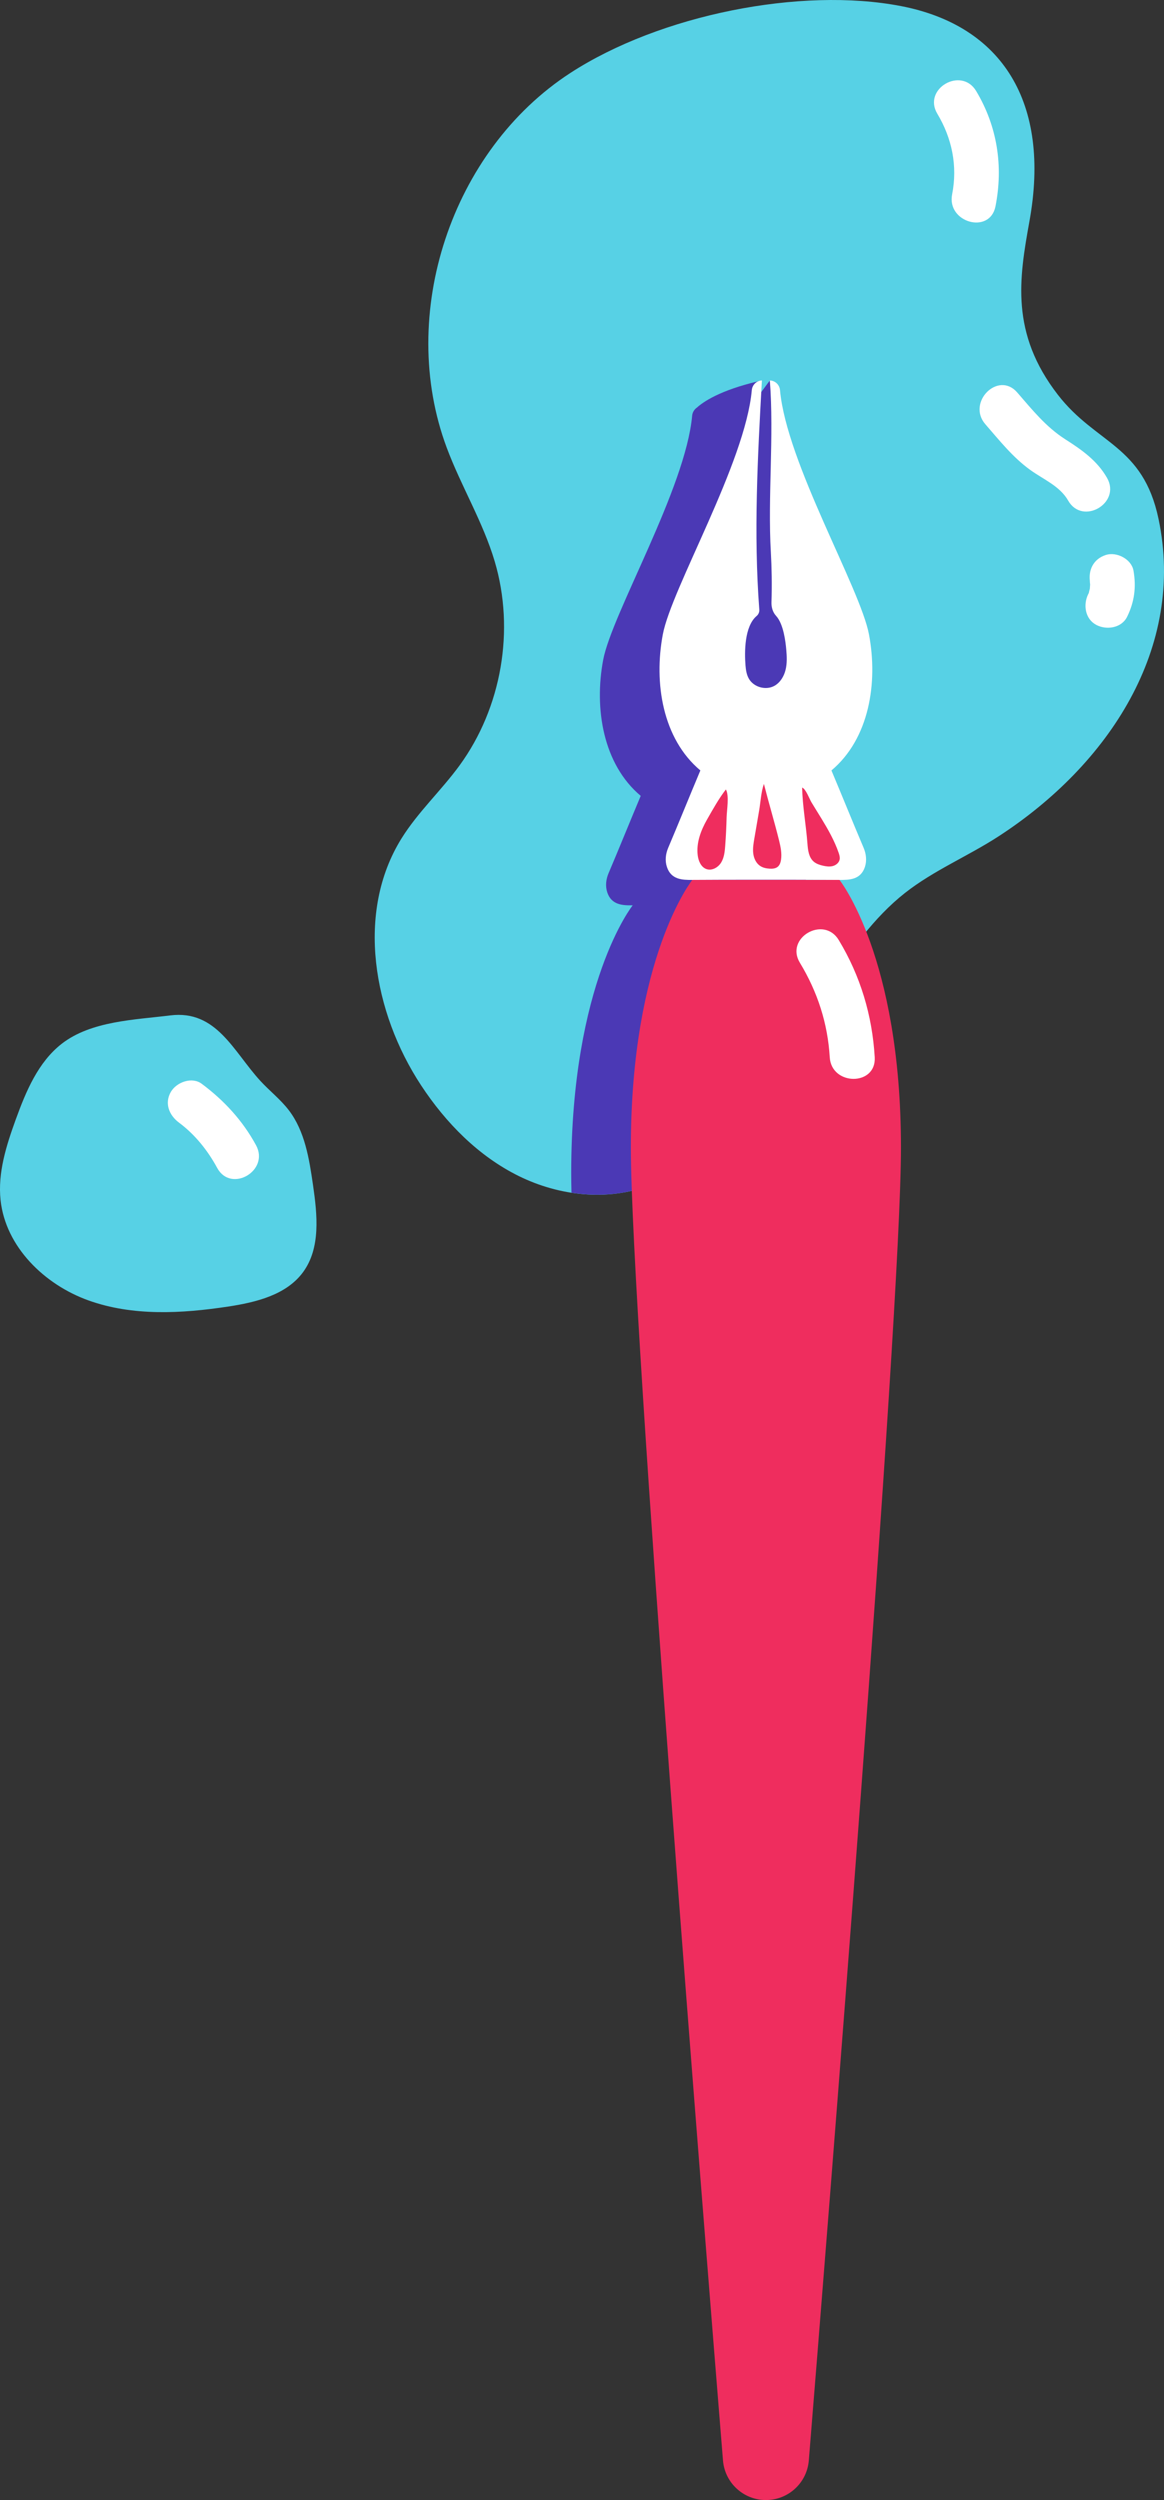 <?xml version="1.0" encoding="UTF-8" standalone="no"?><svg xmlns="http://www.w3.org/2000/svg" xmlns:xlink="http://www.w3.org/1999/xlink" fill="#000000" height="500" preserveAspectRatio="xMidYMid meet" version="1" viewBox="0.0 0.0 232.9 500.0" width="232.9" zoomAndPan="magnify"><rect x="0.0" y="0.0" width="232.9" height="500.0" fill="#333333" stroke="none"/><defs><clipPath id="a"><path d="M 0 0 L 232.898 0 L 232.898 263 L 0 263 Z M 0 0"/></clipPath></defs><g><g clip-path="url(#a)" id="change1_1"><path d="M 12.359 208.742 C 7.637 212.414 5.207 218.238 3.164 223.859 C 1.277 229.055 -0.469 234.512 0.113 240.008 C 1.105 249.348 8.891 256.93 17.734 260.09 C 26.578 263.25 36.305 262.719 45.594 261.316 C 51.191 260.469 57.273 259 60.629 254.438 C 64.191 249.594 63.488 242.945 62.629 236.996 C 61.867 231.754 61.008 226.258 57.793 222.047 C 56.125 219.867 53.918 218.164 52.066 216.141 C 46.703 210.289 43.32 201.922 34.062 203.078 C 26.98 203.961 18.246 204.172 12.359 208.742 Z M 180.27 1.215 C 200.551 5.125 210.27 20.523 205.98 44.238 C 203.906 55.707 202.133 66.641 211.668 78.957 C 219.324 88.848 228.684 88.957 231.805 103.777 C 237.227 129.527 221.887 152.922 199.816 167.254 C 193.695 171.227 186.84 174.062 181.102 178.566 C 174.793 183.52 170.152 190.238 165.609 196.848 C 161.66 202.598 157.711 208.344 153.762 214.094 C 147.422 223.32 140.453 233.055 130.004 237.062 C 121.598 240.281 111.898 239.191 103.82 235.215 C 95.746 231.238 89.203 224.59 84.258 217.07 C 74.668 202.488 71.121 182.484 80.348 167.668 C 83.637 162.387 88.293 158.102 91.961 153.07 C 100.375 141.523 103.051 126 98.992 112.301 C 96.648 104.391 92.258 97.242 89.375 89.512 C 79.445 62.883 90.293 30.059 114.129 14.586 C 132.051 2.957 160.227 -2.652 180.27 1.215" fill="#57d1e5"/></g><g id="change2_1"><path d="M 137.895 140.801 C 137.445 140.004 137.305 139.078 137.234 138.168 C 137.02 135.52 137.012 130.426 139.418 128.328 C 140.41 128.273 141.438 128.031 142.484 127.625 C 144.68 128.605 145.23 133.137 145.398 135.082 C 145.512 136.406 145.566 137.758 145.25 139.047 C 144.938 140.34 144.199 141.578 143.043 142.234 C 141.32 143.215 138.859 142.527 137.895 140.801 Z M 153.762 214.094 C 157.172 209.133 160.578 204.168 163.988 199.207 C 160.449 186.582 156.035 181.062 156.035 181.062 C 158.031 181.086 160.289 181.02 161.125 178.465 C 161.531 177.219 161.383 175.863 160.867 174.656 C 158.809 169.812 156.531 164.172 154.43 159.172 C 161.984 152.828 163.77 141.664 161.941 131.973 C 161.277 128.453 158.734 122.656 155.77 116.027 C 157.18 114.047 158.047 112.371 158.078 111.543 C 158.191 108.273 154.035 76.09 154.035 76.09 L 151.727 79.211 L 151.727 76.25 C 143.992 78.07 140.66 80.41 139.434 81.523 C 139.184 81.691 138.977 81.914 138.816 82.172 C 138.641 82.449 138.523 82.77 138.492 83.117 C 137.191 97.68 122.434 122.703 120.688 131.973 C 118.863 141.664 120.645 152.828 128.199 159.172 C 126.098 164.172 123.82 169.812 121.758 174.66 C 121.246 175.863 121.094 177.223 121.504 178.465 C 122.344 181.02 124.598 181.086 126.594 181.062 C 126.594 181.062 114.293 196.426 114.293 234.59 C 114.293 235.73 114.312 237.059 114.344 238.535 C 119.613 239.352 125.031 238.965 130.004 237.062 C 140.453 233.055 147.422 223.32 153.762 214.094" fill="#4b39b5"/></g><g id="change3_1"><path d="M 172.801 169.57 C 173.312 170.777 173.465 172.133 173.059 173.379 C 172.219 175.934 169.965 176 167.969 175.977 C 163.297 175.926 143.199 175.926 138.523 175.977 C 136.527 176 134.273 175.934 133.438 173.379 C 133.027 172.137 133.18 170.781 133.691 169.574 C 135.75 164.727 138.027 159.09 140.133 154.086 C 132.574 147.746 130.793 136.582 132.621 126.887 C 134.367 117.621 149.125 92.594 150.426 78.031 C 150.52 76.961 151.379 76.133 152.445 76.09 C 151.602 91.359 150.766 106.68 151.926 121.922 C 151.961 122.406 151.77 122.875 151.398 123.188 C 148.938 125.258 148.949 130.414 149.164 133.086 C 149.238 133.992 149.379 134.922 149.824 135.715 C 150.793 137.445 153.254 138.129 154.977 137.148 C 156.133 136.492 156.867 135.254 157.184 133.961 C 157.5 132.672 157.441 131.32 157.328 129.996 C 157.188 128.34 156.77 124.789 155.285 123.172 C 154.605 122.434 154.324 121.414 154.363 120.41 C 154.48 117.066 154.41 113.383 154.238 110.438 C 153.594 99.383 154.902 87.246 154.035 76.09 C 155.105 76.125 155.973 76.953 156.07 78.031 C 157.367 92.594 172.129 117.621 173.871 126.887 C 175.699 136.582 173.918 147.746 166.359 154.086 C 168.465 159.09 170.742 164.727 172.801 169.57" fill="#ffffff"/></g><g id="change4_1"><path d="M 161.555 168.688 C 161.652 169.992 161.809 171.445 162.797 172.309 C 163.305 172.754 163.973 172.973 164.629 173.129 C 165.285 173.281 165.98 173.379 166.633 173.207 C 167.285 173.031 167.891 172.531 168.008 171.867 C 168.082 171.438 167.953 171 167.812 170.586 C 166.977 168.148 165.699 165.906 164.363 163.715 C 163.699 162.625 163.016 161.547 162.359 160.453 C 161.93 159.738 161.25 157.801 160.496 157.504 C 160.57 161.203 161.277 164.98 161.555 168.688 Z M 150.93 167.715 C 150.762 168.699 150.594 169.699 150.715 170.688 C 150.836 171.68 151.297 172.676 152.137 173.211 C 152.684 173.562 153.344 173.691 153.988 173.73 C 154.562 173.766 155.18 173.715 155.617 173.352 C 156.02 173.016 156.191 172.484 156.27 171.969 C 156.465 170.691 156.203 169.395 155.895 168.145 C 154.953 164.34 153.809 160.57 152.848 156.777 C 152.277 158.41 152.188 160.383 151.895 162.094 C 151.574 163.969 151.254 165.84 150.93 167.715 Z M 141.48 163.883 C 140.223 166.082 139.277 168.598 139.609 171.109 C 139.758 172.227 140.281 173.434 141.344 173.812 C 142.441 174.199 143.684 173.496 144.293 172.504 C 144.898 171.512 145.02 170.305 145.105 169.145 C 145.246 167.246 145.34 165.344 145.387 163.438 C 145.422 161.992 145.941 159.129 145.242 157.883 C 143.852 159.672 142.609 161.902 141.48 163.883 Z M 180.27 229.504 C 180.27 263.457 165.164 451.094 161.832 492.086 C 161.469 496.559 157.734 500 153.246 500 C 148.762 500 145.023 496.559 144.66 492.086 C 141.328 451.094 126.227 263.457 126.227 229.504 C 126.227 191.344 138.523 175.977 138.523 175.977 L 167.969 175.977 C 167.969 175.977 180.27 191.344 180.27 229.504" fill="#ef2d5e"/></g><g id="change5_1"><path d="M 35.809 224.516 C 39.035 226.918 41.547 230.07 43.457 233.582 C 46.223 238.672 53.996 234.133 51.227 229.039 C 48.547 224.109 44.836 220.082 40.352 216.746 C 38.402 215.293 35.328 216.426 34.195 218.359 C 32.852 220.656 33.855 223.062 35.809 224.516 Z M 218.117 116.527 C 217.945 115.527 218.117 116.73 218.121 116.902 C 218.121 117.07 217.984 118.289 218.16 117.281 C 218.094 117.676 217.969 118.051 217.887 118.438 C 217.695 119.332 218.18 117.938 217.738 118.824 C 216.695 120.934 217.102 123.793 219.355 124.98 C 221.387 126.055 224.395 125.621 225.512 123.367 C 226.988 120.383 227.367 117.406 226.797 114.133 C 226.391 111.809 223.418 110.293 221.262 110.992 C 218.758 111.801 217.684 114.035 218.117 116.527 Z M 197.16 84.852 C 199.977 88.086 202.629 91.449 206.129 93.98 C 208.762 95.883 212.066 97.203 213.73 100.125 C 216.602 105.152 224.379 100.625 221.504 95.582 C 219.527 92.113 216.445 89.965 213.152 87.863 C 209.266 85.379 206.531 81.945 203.523 78.484 C 199.719 74.109 193.375 80.496 197.16 84.852 Z M 187.543 22.746 C 190.496 27.676 191.621 33.199 190.508 38.867 C 189.395 44.523 198.066 46.945 199.184 41.258 C 200.77 33.215 199.543 25.266 195.316 18.207 C 192.344 13.242 184.559 17.762 187.543 22.746 Z M 160.039 192.535 C 157.027 187.562 164.816 183.047 167.812 187.992 C 172.16 195.18 174.523 203.066 175.02 211.441 C 175.363 217.234 166.363 217.195 166.02 211.441 C 165.617 204.637 163.566 198.355 160.039 192.535" fill="#ffffff"/></g></g></svg>